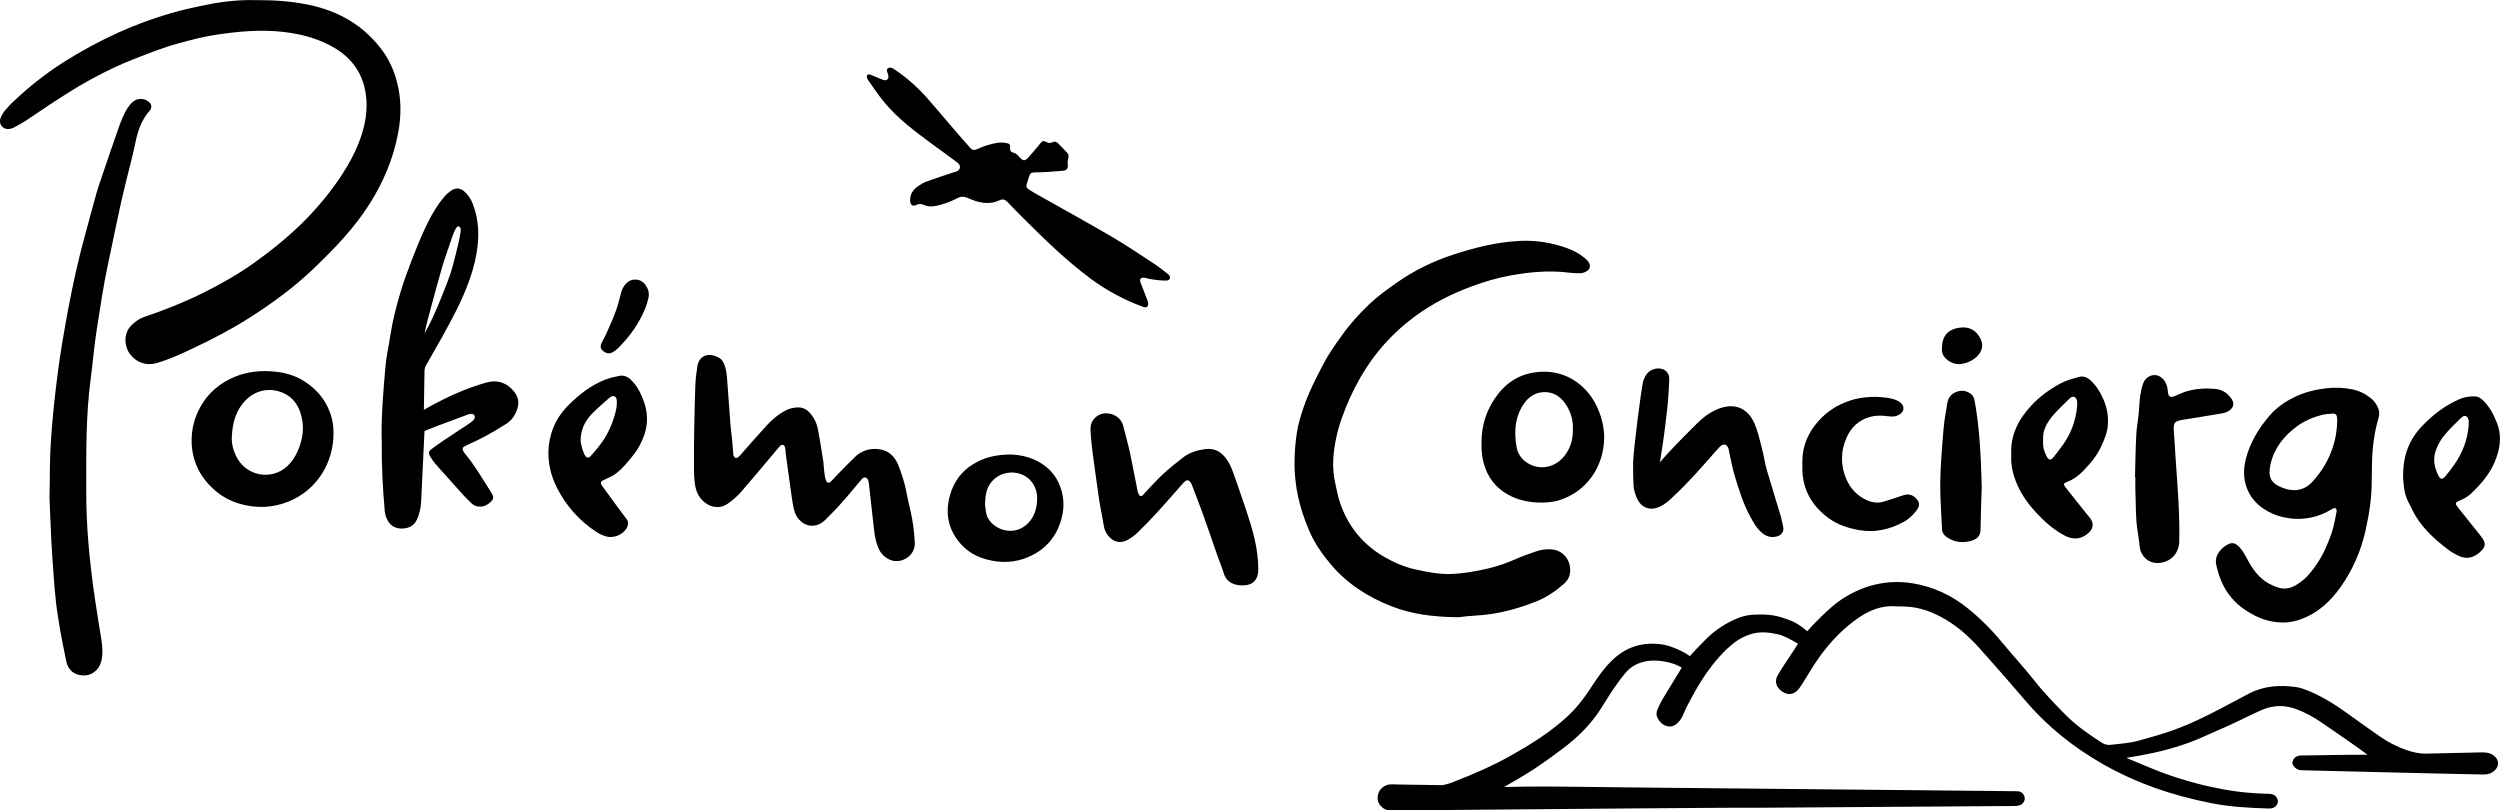 <?xml version="1.0"?>
<svg xmlns="http://www.w3.org/2000/svg" width="2000" height="648.4" xml:space="preserve">
  <path d="M1157.4 648c-14.5.1-28.9.2-43.4.4-2.4 0-4.8-.1-6.9-1.5-3.6-2.5-5.7-5.8-4.8-10.7.9-5 5.3-8.4 9.9-8.7 2.3-.1 4.5 0 6.8.1 11 .2 22 .3 32.9.5 4 .1 7.6-1.3 11.2-2.7 15.5-6 30.7-12.6 45.2-20.7 15.8-8.9 31.1-18.4 44.6-30.6 7.4-6.7 13.6-14.4 19-22.7 5.8-8.9 11.6-17.7 19.6-24.8 11.2-10 24.5-13.3 39.2-10.9 6.6 1.1 17.5 6.2 21.1 9.2 2.9-3.1 9.8-10.5 13.5-14.1 7.5-7.3 16.1-12.8 25.8-16.6 4.1-1.6 8.2-2.3 12.5-2.5 8.1-.4 16.1.1 23.8 2.9 5.2 1.9 9.7 2.9 18.4 10.4 4-4.7 17.6-18.9 27-25.2 17.6-11.7 36.8-16.5 57.7-13.1 16.1 2.7 30.6 9.4 43.4 19.7 10.8 8.6 20.4 18.5 29.2 29.2 7.5 9.2 15.7 17.9 23.1 27.3 8.2 10.4 17.3 20 26.7 29.4 8.6 8.6 18.5 15.4 28.6 21.9 2.3 1.5 4.8 2 7.7 1.6 7.4-.9 15-1.3 22.2-3.4 8.7-2.5 17.5-4.8 26.1-7.9 14.3-5 27.8-11.7 41.2-18.8 6.7-3.5 13.5-7.1 20.2-10.7 12.1-6.4 25.1-7.2 38.3-5.3 3.4.5 6.7 1.8 9.9 3.1 11.1 4.6 21.1 10.9 30.8 17.9 8.7 6.3 17.4 12.5 26.2 18.6 6.4 4.5 13.4 8 20.7 10.6 5.1 1.8 10.5 3.1 16.1 3 14.9-.4 29.7-.6 44.6-1 3.6-.1 6.9.5 9.8 2.8 4.1 3.3 4.2 8.3.3 11.8-2.5 2.3-5.5 3.2-8.9 3.1-12.7-.3-25.4-.5-38.1-.8-26.2-.6-52.5-1.3-78.7-1.9-9.5-.2-19-.5-28.5-.7-2 0-3.7-.6-5.1-1.9-1.5-1.4-2.9-2.9-2.2-5.2.6-2.2 2.2-3.7 4.3-4.4 1-.3 2.1-.3 3.2-.3 13-.2 38.1-.7 52.4-.6-7.4-5.7-26.4-18.7-37.2-26.1-5.9-4-12.1-7.4-18.7-10-9.5-3.8-19.1-3.9-28.5.2-8.7 3.8-17.1 8.2-25.7 12.1-6.4 3-13 5.6-19.4 8.6-9 4.2-18.3 7.5-27.8 10.2-9 2.6-20.1 5-35.7 7.5 17.3 7.1 23.5 9.9 30.8 12.5 8.3 3 16.8 5.6 25.3 7.9 7.1 1.9 14.3 3.4 21.6 4.8 11.3 2.1 22.8 3.2 34.3 3.5 1.5 0 3 0 4.4.3 2.9.6 5.1 3.4 4.9 6-.2 2.8-2.3 5-5.5 5.4-.8.1-1.6.1-2.4.1-15.3-.5-30.5-1.3-45.5-4.3-15.1-3-30-6.9-44.5-12-14.5-5.2-28.5-11.5-41.9-19.1-23.3-13.3-44.1-29.7-61.6-50.2-12.2-14.2-24.5-28.4-37-42.3-8-8.9-16.8-17-27.1-23.1-10.2-6.1-21.1-10.3-33.3-10.6-2.5-.1-5.1 0-7.6-.2-10.5-.6-19.7 3-28.3 8.7-12.7 8.5-23.1 19.5-32 31.8-5 6.9-9.2 14.4-13.8 21.6-1.1 1.7-2.2 3.4-3.5 4.9-3.5 3.8-8.1 4.2-12.3 1.4-5.1-3.3-6.7-8.3-3.7-13.5 4-7 13.7-20.7 16.1-24.9-6.3-3.8-12-6.7-15.7-7.5-7.6-1.7-15.3-2.6-23 .1-4.2 1.5-8.1 3.4-11.7 6.1-9.2 7-16.4 15.7-23 25-5.8 8.2-10.5 17.1-15.2 25.9-1.4 2.7-2.5 5.6-3.8 8.4-2.8 5.3-6.6 8.6-10.7 8.2-4.1-.4-7.1-2.8-9.1-6.5-1.3-2.3-1.3-4.7-.3-7 1.2-2.8 2.5-5.6 4.1-8.3 4.3-7.2 13.5-22.1 15.4-25.3-7-4.4-19.1-6.6-27.4-5.3-7 1.1-13.1 4.1-17.6 9.5-3.6 4.3-6.9 8.8-10.1 13.5-3.5 5.2-6.7 10.7-10.1 15.9-8 12.3-18.2 22.3-29.9 31.1-10.7 8-21.5 15.9-33.1 22.7-2.2 1.3-8.1 4.8-14 8.1 8.8-.2 25.5-.5 34.7-.4 20.9.1 41.8.5 62.6.7 85.4.9 170.8 1.7 256.2 2.5 15.7.2 54.6.5 57.4.6 3.7.1 5.6 3.2 5.7 5.7.1 2.2-1.6 4.7-4 5.5-1.4.4-2.9.6-4.3.6-68.1.5-136.3 1-204.4 1.4-15.2-.3-181.5 1.2-249.7 1.8zM167.4 3.4c-10.5 2.1-21 4.3-31.2 7.3-14.1 4.1-27.9 9.2-41.4 15.3-15 6.8-29.5 14.6-43.4 23.4C37.1 58.5 23.6 69 11.3 80.7 8.5 83.2 6 86 3.6 88.9c-1.4 1.7-2.5 3.8-3.3 5.9-1.6 4.6 2.2 9.1 7.1 8.4 1.3-.2 2.6-.6 3.8-1.2 3.2-1.7 6.3-3.5 9.4-5.4C31 89.7 41.2 82.6 51.7 76c8-5.1 16.2-10 24.6-14.4 9.9-5.3 20-10.1 30.5-14.2 11.9-4.6 23.6-9.4 35.9-12.7 10-2.7 19.9-5.4 30.1-6.9 18-2.7 36.1-4.4 54.4-2.2 14.9 1.8 29.1 5.6 42 13.7 13.2 8.4 21.1 20.2 23.4 35.7 2 13.4-.6 26.2-5.3 38.5-3.4 9-8.1 17.5-13.3 25.6-8.7 13.4-18.8 25.7-30 37.1-12.5 12.6-26.2 23.7-40.6 34-13 9.3-26.8 17.1-41.1 24.2-15.1 7.5-30.8 13.7-46.8 19.1-4.1 1.4-7.3 3.7-10.3 6.7-6.9 6.8-5.6 17.4-1.1 23.2 5.1 6.7 13 9.4 21.1 7.1 10.2-2.9 19.8-7.4 29.3-11.9 15.4-7.2 30.4-15.1 44.8-24.2 18.7-11.9 36.5-24.9 52.4-40.3 16.2-15.6 31.8-31.7 43.9-50.9 11.2-17.7 19.2-36.6 23-57.3 2.5-13.6 2.5-27.2-1.1-40.6-2.3-8.7-5.9-17-11.2-24.3-14.8-20.4-35.1-32.2-59.5-37.2C233.3 1 219.5 0 204.4.1c-11.5-.3-24.3.8-37 3.3zm1013.9 489c16.6-.9 32.4-5.2 47.8-11.3 8.2-3.3 15.3-8.1 21.9-13.9 4.9-4.2 5.9-9.3 4.7-15.2-1.4-6.7-7.2-11.9-14-12.5-4.5-.4-8.9.2-13.1 1.7-5.4 1.8-10.9 3.8-16.1 6.1-7 3.1-14.2 5.6-21.6 7.4-10.2 2.4-20.4 4.2-30.9 4.5-9.2.2-18.1-1.6-27-3.5-9.4-2-18.1-5.8-26.3-10.6-17.8-10.6-29.6-26-35.6-45.8-1.1-3.7-1.7-7.6-2.6-11.3-1.6-6.8-2.3-13.7-1.9-20.7.7-11 3-21.8 6.6-32.1 4-11.5 9-22.6 15.1-33.2 11.2-19.5 25.8-35.8 43.8-49 13.9-10.2 29.2-18 45.3-23.9 10-3.7 20.3-6.8 30.9-8.7 15.8-2.9 31.6-4.3 47.5-2.2 2.6.3 5.3.4 8 .4 1.6 0 3.2-.4 4.6-1.1 3.9-1.9 4.6-5.1 2-8.5-.8-1-1.8-1.9-2.9-2.8-4.1-3.4-8.7-5.8-13.6-7.6-12.2-4.4-24.8-6.5-37.8-5.9-18.6.9-36.5 5.4-54.1 11.2-15.8 5.2-30.7 12.5-44.4 22.1-7.7 5.4-15.3 10.8-22.1 17.3-8.2 7.8-15.7 16.1-22.2 25.3-5.2 7.3-10.4 14.6-14.6 22.6-5.9 11.3-11.7 22.5-15.8 34.6-2.3 6.9-4.5 13.8-5.5 20.9-1.9 13.4-2.5 26.8-.7 40.4 1.7 13 5.5 25.3 10.6 37.3 4.1 9.8 10.2 18.5 17 26.7 13.1 15.7 29.8 26.4 48.6 33.8 16.5 6.5 33.9 8.7 53.9 8.9 3.3-.5 8.8-1.1 14.5-1.4zm-873.5-83.7c.3 2.9 1 5.5 2.5 8 2.7 4.7 7.1 6.4 12.2 6.1 4.9-.3 8.9-2.4 11.1-7.3 2-4.5 3-9.1 3.3-14 .8-17.1 2.5-53.9 2.7-56.7 3.6-1.5 7.1-2.9 9.3-3.7 8.4-3.2 16.8-6.3 25.2-9.4 1-.4 2.1-.6 3.1-.6 2.3.1 3.4 2 2.2 4-.6 1.1-1.7 2.1-2.7 2.8-2.9 2.1-6 4-9 6-6.5 4.2-20.4 13.5-23.4 16.1-1.5 1.3-1.3 3.3-.3 5 1.3 2 2.6 4.1 4.1 5.9 7.5 8.4 15 16.8 22.5 25.1 2.2 2.4 4.5 4.6 6.8 6.8 2.1 2 4.5 2.6 7.4 2.5 3.3-.2 5.8-1.9 8.1-4.1 1.9-1.8 2.1-3.4.9-5.8-.7-1.4-1.7-2.7-2.5-4.1-6.2-9.7-12-19.7-19.4-28.5-.6-.7-1.1-1.5-1.5-2.4-.7-1.7-.3-2.6 1.5-3.5 5.3-2.5 10.7-4.9 15.9-7.7 6-3.2 11.9-6.7 17.6-10.4 4.5-3 7.3-7.5 8.7-12.6 1.3-4.5.4-8.7-2.5-12.5-5.5-7.3-13.5-10.2-22.4-7.7-6.7 1.9-13.3 4.2-19.7 6.8-9.1 3.6-22 10.1-30.4 15.1.1-6.7.3-22.2.5-31 0-1.5.4-3.2 1.2-4.6 4.2-7.6 8.7-15.1 12.9-22.7 7.6-13.8 15.2-27.7 20.7-42.5 3-7.9 5.4-16 6.8-24.3 2.3-13.3 2.1-26.6-2.9-39.5-1.6-4.1-3.8-7.6-7.2-10.4-3.1-2.6-6.6-2.8-10-.5-2 1.4-3.9 2.9-5.4 4.7-6.9 8-11.8 17.2-16.2 26.7-3.7 8.1-7.1 16.4-10.3 24.8-3 7.9-6 15.8-8.4 23.8-3.6 11.9-6.7 23.9-8.6 36.3-1.2 8.1-3.1 16.1-3.8 24.2-1.8 20.5-3.6 41.1-3 61-.2 18.8.8 36.8 2.4 54.8zM367.1 193c-1.6 6.6-3.1 13.3-4.9 19.8-1.2 4.4-2.7 8.7-4.3 12.9-4 10.5-11.3 29.1-18.2 41 1-5.7 3-13.1 3.9-16.3 3.3-12.1 6.5-24.3 10-36.4 2.3-7.7 5.1-15.2 7.6-22.8.5-1.6 3.5-10.9 5.7-10.1.8.3 2 .9 1.6 4.2-.4 2.4-.8 5.1-1.4 7.7zM42 447.6c1.2 15.9 1.9 31.8 4.7 47.5.6 3.2.9 6.4 1.5 9.5 1.6 8.3 3.1 16.6 4.9 24.8 1.2 5.3 4.5 9.2 10 10.5 5.6 1.3 10.6 0 14.6-4.4 2.5-2.8 5.8-8.8 3.4-23.9-1.8-11-3.6-21.9-5.2-32.9-4.2-28.6-7-57.4-6.9-86.3 0-29.7-.4-59.4 3.5-89 1.8-13.3 2.8-26.6 4.9-39.8 2.8-17.3 5.2-34.7 8.9-51.8.7-3.1 1.3-6.3 2-9.4 2.9-13.9 5.7-27.8 8.8-41.6 2.5-11 5.3-21.8 8-32.7 1-4.3 2.2-8.6 3-12.9 1.9-9.7 4.8-18.9 11.5-26.5 2.3-2.6 1.8-5.5-1-7.6-2.5-1.8-5.3-2.4-8.4-1.7-3.6.9-8.5 4.4-14.3 20-5 14.1-9.8 28.3-14.6 42.4-1.6 4.6-3.1 9.1-4.4 13.7-2.8 9.8-5.3 19.6-8 29.4-5.9 20.9-10.5 42-14.5 63.1-3.1 17-6.1 34-8.3 51.1-2.3 17.9-4.2 35.9-5.4 53.9-1 13.6-.7 27.3-1.1 45 .6 13.8 1.1 31.8 2.4 49.6zm1799.3 47.6c13.2-5 23-14.1 30.9-25.2 9.9-13.9 16.6-29.2 20.3-45.9 3-13.4 5-26.8 4.9-40.5 0-4.3.1-8.6.2-12.8.2-12.5 1.8-24.8 5.3-36.8.8-2.7.6-5.2-.5-7.8-1.2-2.7-2.8-5.2-5.1-7.1-4.4-3.7-9.4-6.3-14.9-7.5-7-1.5-14-1.8-21.2-1-8.7 1-17.1 3-25 6.8-7.7 3.6-14.7 8.4-20.3 14.8-8.9 10.3-15.9 21.8-19.3 35.2-4 15.5.9 30.7 14.1 39.5 4.9 3.3 10.4 5.7 16.1 6.9 13.8 3 26.8.8 38.9-6.6.8-.5 2.2-1 2.8-.6.6.4 1 1.9.8 2.7-1.2 5.6-2.1 11.4-3.9 16.8-3 8.7-6.6 17.2-11.8 24.9-3.5 5.2-7.4 10.3-12.4 14.1-9.6 7.3-15.8 7.4-26.3 1.6-7.8-4.3-12.7-11.2-16.8-18.9-1.8-3.4-3.7-6.9-6.2-9.7-4-4.5-7-4.6-11.9-1.2-.3.2-.7.4-1 .7-4.6 3.9-7.4 8.5-5.9 14.8 1.1 4.5 2.4 9.1 4.3 13.3 4.2 9.4 10.6 17 19.3 22.6 8.9 5.8 18.4 9.9 30.8 9.7 3.7-.1 8.8-.9 13.8-2.8zm25.3-138.5c-3.4 10.9-9.1 20.5-16.8 28.8-6.6 7.2-15.1 8.1-23.6 4.8-9.8-3.8-12-8.6-9.8-18.8 2.9-13 10.6-22.6 21-30.3 5.9-4.4 12.5-7.2 19.5-9.1 2.9-.8 6.1-1 9.1-1.2 2.4-.2 3.4.9 3.7 3.3.2 1.3 0 2.7 0 4-.2 6.3-1.2 12.5-3.1 18.5zM555.2 376.2c0 3.6.2 7.2.7 10.8.8 5.9 3 11 7.8 14.9 5.5 4.5 12.9 5.1 18.6 1 3.8-2.7 7.4-5.8 10.5-9.3 10.1-11.6 19.9-23.4 29.8-35.2 1.4-1.7 2.6-3 4.1-2.4 1.9.7 1.8 6.3 2 8 1.5 11 3 22 4.6 33 .6 3.8 1.1 7.7 2.1 11.4 1.6 6.3 7.5 13 15.8 12.1 3.6-.4 6.4-2.1 8.8-4.4 4.7-4.6 9.3-9.3 13.6-14.2 5.3-5.9 10.2-12 15.3-18 .9-1 1.7-2.2 3.3-1.9 1.7.3 2.3 1.7 2.6 3.2.1.5.2 1.1.3 1.6 1.4 12.2 2.8 24.4 4.1 36.7.5 4.9 1.4 9.8 3.3 14.4 1.8 4.6 4.9 7.9 9.4 9.9 9 3.9 20.2-3.2 19.9-13-.2-6.4-.9-12.8-2-19.1-1.2-7.1-3.2-14.1-4.5-21.2-1.4-7.7-3.8-15.1-6.6-22.3-3-7.5-8.4-12.4-16.8-13-6.6-.5-12.5 1.4-17.4 5.9-4.5 4.2-8.7 8.7-13 13-2 2-3.9 4.1-5.8 6.1-1 1-2 2.4-3.7 1.8-2.6-1.1-3-14.5-3.3-16.5-1.8-10.7-2.2-14.6-4.2-25.2-.6-3.1-1.5-6.4-3.1-9.1-4.5-7.7-9.3-10.8-18.2-8.6-2.2.5-4.3 1.5-6.2 2.6-5.2 2.9-9.6 6.8-13.6 11.1-6.9 7.5-13.5 15.2-20.3 22.8-.8.9-1.6 1.9-2.5 2.6-1.6 1.2-3.2.6-3.8-1.3-.3-.9-.2-1.8-.3-2.8l-.9-10.8c-.3-3.5-.9-6.9-1.2-10.4-1-12.4-1.7-24.8-2.7-37.2-.4-4.8-1.3-14-6.3-16.9-8.5-4.9-16.2-1.8-17.5 6.7-.7 4.8-1.4 9.5-1.6 14.3-.5 11.6-.6 23.3-.9 34.5-.2 11.9-.3 23.1-.2 34.4zm378.4-151.8c2.5-.4 3.2-2.4 1.5-4.4-.3-.4-.8-.7-1.2-1.1-3.4-2.6-6.7-5.4-10.3-7.7-11-7.2-21.8-14.5-33.1-21.2-19.6-11.5-39.5-22.4-59.3-33.6-2.6-1.4-5.1-2.9-7.6-4.5-2.8-1.8-3-2.5-1.9-5.6.5-1.4.9-2.8 1.3-4.2 1-3.6 1.6-4.1 5.3-4.2 3.1-.1 6.2-.1 9.2-.3 4.3-.3 8.5-.6 12.8-1 3.4-.4 4.2-1.8 3.9-5.1-.2-1.5-.1-3.2.4-4.7.5-1.7.4-3.3-.8-4.5-2.4-2.7-4.9-5.2-7.5-7.8-1.2-1.2-2.8-1.5-4.4-.7-1.4.7-2.7.8-4.2.1-3.5-1.6-3.5-1.5-6 1.5-2.8 3.4-5.6 6.8-8.6 10.1-3.2 3.6-4.6 3.6-7.7 0-1.3-1.6-2.7-2.9-4.8-3.4-2-.5-2.7-1.7-2.5-3.9.2-2.4-.3-3.2-2.7-3.7-2.3-.5-4.8-.6-7.1-.3-5.9.9-11.5 2.7-16.8 5.2-2.2 1-3.8.7-5.3-1.1-2.8-3.2-5.7-6.4-8.5-9.6-8.5-9.8-16.8-19.8-25.3-29.5-8-9.1-16.9-17.1-27-23.8-.7-.4-1.6-1-2.4-1.2-.9-.2-2-.2-2.6.4-.6.5-1.2 1-.8 2.4.3 1.4.6 1.4 1 3.1.7 2.8-1.1 4.8-3.7 3.9-4.2-1.4-8.2-3.5-11.1-4.4-1.6-.5-2.6.6-2.3 2.2.1.6.4 1.3.7 1.8 3.7 5.3 7.2 10.6 11.2 15.7 8.1 10.3 17.8 18.9 28.1 26.8 10.3 7.9 20.9 15.4 31.3 23.1.8.6 1.5 1.1 2.1 1.8 1.7 1.9 1.3 4.5-.9 5.8-.8.5-1.7.6-2.6.9-7.5 2.5-15 4.9-22.4 7.6-2.2.8-4.3 2.1-6.3 3.5-4.4 3-6.8 6.6-6.6 11.9.1 2.9 1.9 4.7 4.5 3.4 2.4-1.2 4.6-1.1 6.9 0 2.8 1.3 5.6 1.2 8.6.7 6.4-1.1 12.4-3.5 18.1-6.4 3-1.5 5.4-1.2 8.3.1 8.1 3.6 16.5 5.8 25.1 1.7 2.6-1.2 4.5-.6 6.4 1.4 3.7 4 7.6 7.9 11.5 11.8 17.5 17.5 35.2 34.8 55.1 49.6 13 9.6 27.1 17.1 42.2 22.6 2.6.9 4.1-.5 3.7-3.3-.1-.5-.2-1.1-.4-1.6-1.7-4.5-3.5-9-5.2-13.5-.3-.7-.7-1.5-.8-2.3-.2-1.8.8-2.8 2.5-2.8.7 0 1.3.2 2 .3 6.3 1.7 15 2.3 17 2zm-59.3 139.4c1.6 12.2 3.4 24.4 5.1 36.6.3 2 .7 4 1 5.9.9 4.7 1.9 9.4 2.6 14.2.5 3 1.6 5.7 3.5 8 4.2 5.4 10.1 6.6 16 3.2 2.6-1.5 5.2-3.4 7.4-5.5 5.3-5.1 10.4-10.4 15.4-15.8 7-7.6 13.7-15.4 20.5-23.1.7-.8 1.4-1.6 2.3-2.3 1.6-1.2 2.9-1 4.1.6.5.6.9 1.4 1.2 2.1 3.1 8 6.2 15.9 9.1 24 4 11.1 7.7 22.2 11.6 33.3 1.6 4.5 3.5 9 4.9 13.6 1.6 5.4 5.3 8.2 10.5 9.3 1.6.3 3.2.4 4.8.4 7.7.1 12.2-4.4 12.3-12.2.2-16.7-4.5-32.5-9.7-48.1-2.8-8.4-5.7-16.7-8.6-25-1.8-5.2-3.5-10.4-6.6-15-4.2-6.3-9.7-9.8-17.6-8.7-6.5.9-12.6 2.7-17.8 6.8-5.6 4.3-11.1 8.8-16.3 13.6-5.3 4.9-10.1 10.4-15 15.6-.8.9-1.7 2.2-3 1.4-.8-.5-1.1-1.9-1.7-2.9-.1-.1 0-.3-.1-.4-2.1-10.4-4-20.7-6.2-31.1-1.6-7.3-3.6-14.5-5.5-21.8-1.7-6.5-8.1-10.4-15.1-9.8-4.6.4-11.3 4.5-11 13 .4 8.7 1.3 15.6 1.9 20.1zm432.2 15.9c0 2.5.3 5.1.3 7.6 0 4.3 1.4 8.2 3.1 12 3 6.5 9.6 9.3 16.3 6.7 2.3-.9 4.6-2.2 6.6-3.7 2.4-1.7 4.5-3.8 6.6-5.8 11.5-10.7 21.7-22.5 32.1-34.3 1.5-1.7 3-3.4 4.6-5 2.8-2.6 5.4-1.9 6.7 1.7.2.6.3 1.3.4 2 1.4 6.4 2.5 12.9 4.4 19.2 3.3 11.1 6.8 22.3 12.3 32.6 2.7 5 5.3 9.9 9.7 13.6 3.6 3.1 7.8 4.1 12.4 2.7 3.5-1.1 5.2-3.9 4.6-7.4-.6-3-1.3-6-2.1-9-3.6-12.2-7.5-24.3-11-36.5-1.7-5.9-2.5-12-4.1-18-1.7-6.6-3.2-13.4-5.9-19.5-5-11.2-14.3-16.2-26.6-12.3-7.3 2.3-13.4 6.7-18.8 12-8.1 8-22.2 22-30.2 31.6 2.4-15.4 3.2-19.9 3.7-24.7.9-8 2-15.3 2.7-23.3.5-6.3.9-12.5 1.1-18.8.1-3.8-2.3-6.9-5.6-7.9-5.1-1.5-10.9.8-13.4 5.5-.8 1.5-1.6 3.1-2 4.8-1.6 7.4-7.4 52.2-7.9 64v10.2zM263 327.5c-4.1-9.6-10.8-16.8-19.4-22.4-7.2-4.6-15.2-7-23.8-7.8-11-1.1-21.6-.1-31.9 4.1-11.9 5-21.4 12.8-27.6 24.1-4.8 8.6-7.2 18.1-7 28.1.4 15 6.4 27.5 17.3 37.5 6 5.5 13.1 9.6 21.1 11.9 13.2 3.8 26.3 3.4 39-1.7 22.8-9.1 36.3-31.2 36.1-55.2.1-5.4-1-12.1-3.8-18.6zm-66.1-7.7c8.3-8.1 20-10.2 30.8-4.9 5.9 2.9 10.1 8.1 12.3 14.3 3.9 10.9 2.7 21.5-2 32-1.9 4.3-4.5 8.2-7.9 11.5-13 12.3-33.9 8.1-41.4-8.2-2.3-5-3.6-10-3.2-15.6.5-11 3.4-21.2 11.4-29.1zm990.2 51.2c3 10.7 9.2 18.9 18.8 24.4 9.3 5.4 19.6 7 30.2 6.6 4.5-.2 9.1-1 13.3-2.5 20.4-7.3 32.9-26 33.9-47.3.4-8.9-1.6-17.4-5.2-25.7-7.5-17-23.7-30-44.8-29.1-14.4.6-25.8 6.4-34.6 17.5-9.1 11.5-13.6 24.7-13.5 39.4-.1 5.7.3 11.3 1.9 16.7zm64.7-6.6c-7.6 9.9-20.2 12.3-30.3 5.7-4.5-2.9-7.3-7.3-8.2-12.4-1.9-10.7-1.7-21.4 3.7-31.3 4.7-8.8 12-13.8 21.7-12.5 5.7.8 9.8 4 13.1 8.4 3.9 5.2 7 13 6.5 21.2.1 7.6-1.7 14.7-6.5 20.9zm362.4 24.3c3.7 8.1 9 15.2 15 21.7 6.7 7.2 14 13.6 22.8 18.2 7.1 3.7 13.8 2.7 19.5-2.9 2.9-2.9 3.5-6.7 1.3-10.2-.7-1.1-1.6-2.1-2.5-3.2-6-7.5-12.1-15-18-22.6-1.8-2.3-1.5-3.1 1.2-4.1 4.8-1.8 9-4.7 12.6-8.4 5.9-6 11.4-12.5 14.9-20.2 2.5-5.5 4.9-10.9 5.3-17.1.5-7.3-.7-14.1-3.7-20.7-2.5-5.7-5.7-10.9-10.4-15.1-2.7-2.4-5.8-3.6-9.3-2.5-4.6 1.4-9.4 2.5-13.6 4.7-9 4.7-17.3 10.6-24.3 18.2-10.3 11.1-16.9 23.7-16 39.6-.5 8.4 1.6 16.6 5.2 24.6zm29.1-57.4c4-4.5 8.4-8.6 12.7-12.8 1.9-1.9 4.5-1.3 5.4 1.3.5 1.6.4 3.4.3 5.1-1.1 12.6-5.6 23.8-13.4 33.7-1.9 2.4-3.6 5-5.6 7.3-2.2 2.6-3.8 2.2-5.4-.8-2.1-4-3.2-8.2-2.8-12.8-.7-8.4 3.5-15 8.8-21zM445.5 390.1c7.5 14.8 18.1 26.7 32 35.7 2 1.3 4.2 2.3 6.5 3.1 6.2 2.1 13.6-.6 17-5.9 1.8-2.8 2.1-5.4 0-8.1-3.9-5.1-7.7-10.3-11.5-15.5-2.7-3.7-5.4-7.3-8-11-1.3-1.8-1-3.3 1.1-4.2 4.7-2.2 7.6-3.4 10.2-5.4 5.5-4.2 9.7-9.6 14-14.9 3.2-3.9 5.5-8.4 7.5-13.1 5.5-12.8 3.7-25.1-2.4-37.1-1.9-3.7-4.2-7.1-7.3-10-2.6-2.4-5.7-3.7-9.2-3-3.8.8-7.6 1.6-11.2 3-11.7 4.6-21.3 12.2-30 21-10.6 10.8-15.3 23.9-15.5 37.3.1 10.3 2.2 18.9 6.8 28.1zm27.7-58.7c4.6-4.8 9.5-8.9 14.5-13.3 2.5-2.2 5.5-1.4 5.7 2 .2 2.5 0 5.1-.5 7.6-2.5 10.9-7 21-14.1 29.8-1.8 2.3-3.8 4.5-5.7 6.7-.6.7-1.3 1.5-2.1 1.7-.7.2-1.6.3-2.4-.7-2-2.5-4.1-9.7-4.1-13.2.1-8.1 3.3-14.9 8.7-20.6zM1926.4 401c1.1 2.3 2.3 4.5 3.4 6.8 6.5 13.4 17.2 23.1 28.7 31.9 2.4 1.9 5.2 3.3 7.9 4.7 6.2 3.2 12 2.1 17.1-2.3 5.1-4.4 5.7-7.5 1.5-12.7-.3-.3-.5-.7-.7-1-6.1-7.6-12.2-15.3-18.3-22.9-2-2.5-1.8-3.6 1.1-4.8 3.5-1.4 6.8-3.1 9.6-5.7 7.8-7.4 14.8-15.4 19.1-25.5 4.3-10.3 6-20.8 1.6-31.6-2.8-6.8-6-13.1-11.5-18.1-1.8-1.6-3.7-2.7-6.1-2.7-4.2-.1-8.3.5-12.2 2.2-11.5 5-21.2 12.4-29.8 21.4-10.4 10.9-15.7 23.7-15.3 41.6.4 4.5.5 11.9 3.9 18.7zm37.3-29.7c-2.3 3.3-4.7 6.5-7.3 9.6-2.5 3-4.2 2.8-5.9-.8-2.7-5.9-4.3-11.8-2.2-18.6 1.9-6.2 5.3-11.4 9.5-16 3.6-4 7.5-7.6 11.3-11.4 2.4-2.3 5-1.6 5.7 1.6.4 1.6.1 3.4.1 5.2-1 11-4.8 21.2-11.2 30.4zm-255.4 10.4c0 3.6-.1 7.2 0 10.8.5 11.1 0 22.2 1.9 33.2.7 4 1.1 7.9 1.6 11.9.9 7.5 6.9 12.9 14.4 12.8 9.9-.2 17-7.4 17.2-17.3.5-22.1-1.4-44.1-2.9-66.1-.5-7.2-.8-14.4-1.4-21.6-.6-7.1.3-8.5 7.3-9.6 10.4-1.7 20.9-3.3 31.3-5.1 1.8-.3 3.7-.9 5.2-1.9 4.2-2.6 4.9-6.3 2-10.2-2.9-3.9-6.7-6.7-11.6-7.3-8.6-1-17.1-.5-25.4 2.2-2.9 1-5.7 2.3-8.5 3.5-2.9 1.2-4.6.3-5-2.9-.2-1.5-.2-3-.6-4.4-.9-3.3-2.5-6.3-5.4-8.2-5-3.2-11.5-.9-13.8 5.1-1.2 3.1-1.9 6.4-2.4 9.7-.7 5-.8 10.1-1.3 15.2-.6 5.6-1.7 11.1-1.9 16.7-.6 11.1-.7 22.2-1 33.3.2.2.2.2.3.2zm-929.4-10.6c-9.7 5.8-16 14.4-19 25.4-3.9 14.2-1.3 27.1 8.3 38.2 5.8 6.7 13.2 10.9 22 13.1 11.1 2.8 21.9 2.3 32.3-2.1 12.3-5.3 21.1-14.1 25.6-27.2 3.4-9.9 3.7-19.5 0-29.4-3.4-9.1-9.5-15.6-18-20.1-7.5-4-15.7-5.2-21.2-5.4-12.6 0-21.6 2.5-30 7.5zm14 14.8c8.7-11.2 27-10.4 34 1.9 1.7 2.9 2.8 6.6 2.8 9.9.1 6.4-1.1 12.8-5 18.2-9.8 13.5-27.4 10-34.1-1-.8-1.2-1.3-2.7-1.6-4.1-.5-2.7-.8-5.5-1-7 .2-7.3 1-12.9 4.9-17.9zm687.3-65.5c-10.1 3.3-18.6 8.7-25.6 16.6-7.9 8.9-12.5 19.2-12.7 31.3 0 2.8-.1 5.6 0 8.4.7 16 8.1 28.3 20.7 37.6 7.4 5.5 15.8 8.2 24.8 9.8 12.8 2.2 24.5-.6 35.6-6.6 4.4-2.4 7.9-5.9 10.8-10 1.6-2.3 2-4.8.4-7.1-1.9-2.8-5.2-5.6-10-4.6-1.4.3-2.8.8-4.2 1.3-4.5 1.4-8.9 3-13.4 4.3-4.4 1.3-8.9.6-13-1.2-7.6-3.4-13.2-9.2-16.5-16.8-4.7-11-4.7-22.3.1-33.2 3.6-8.2 9.6-14 18.5-16.6 4.6-1.3 9.3-1.3 13.9-.7 4.6.6 6.7.6 9.9-1.3 3.9-2.4 4.4-6.1 1.2-9.2-3.2-3.1-9.7-4.1-13-4.4-3.3-.5-15.9-1.5-27.5 2.4zm99.5.2c-.3-1.7-1.1-3.7-2.4-4.9-3.3-3-7.3-3.8-11.6-2.4s-7 4.4-7.8 8.9c-1.2 7.1-2.5 14.2-3.1 21.4-1.2 13.9-2.3 27.7-2.6 41.6-.2 12.7.9 25.4 1.4 38.1.1 2.8 1.5 4.7 3.7 6.3 6 4.3 12.8 5 19.5 3.1 5.6-1.5 7.5-4.6 7.6-8.6.3-13.5.7-27 1-34.7-.7-26.8-1.9-47.9-5.7-68.8zM516.5 228.1c-3.7-5.4-11-6-15.6-1.3-2 2.1-3.3 4.5-4 7.3-1.4 4.9-2.4 9.9-4.2 14.6-2.2 6-4.8 11.8-7.4 17.7-1.2 2.8-2.9 5.4-4.1 8.2-1.3 2.9-.7 4.8 1.8 6.6 2.4 1.8 4.9 2 7.5.4 1.3-.9 2.7-1.8 3.8-2.9 9.5-9.4 17.2-20.1 22.1-32.6 1.3-3.3 2.7-8.4 2.7-10.4-.1-3.3-1.1-5.3-2.6-7.6zm1041.6 60c3.6 2.6 7.6 3.9 12.1 2.9 3.7-.8 7.1-2.2 10.1-4.7 7.2-5.9 6.7-13.1 1.5-19.3-4.2-5-9.7-5.7-15.7-4.6-8.1 1.5-12.6 7-12.5 16.1-.5 3.4 1 7 4.5 9.6z"/>
</svg>
